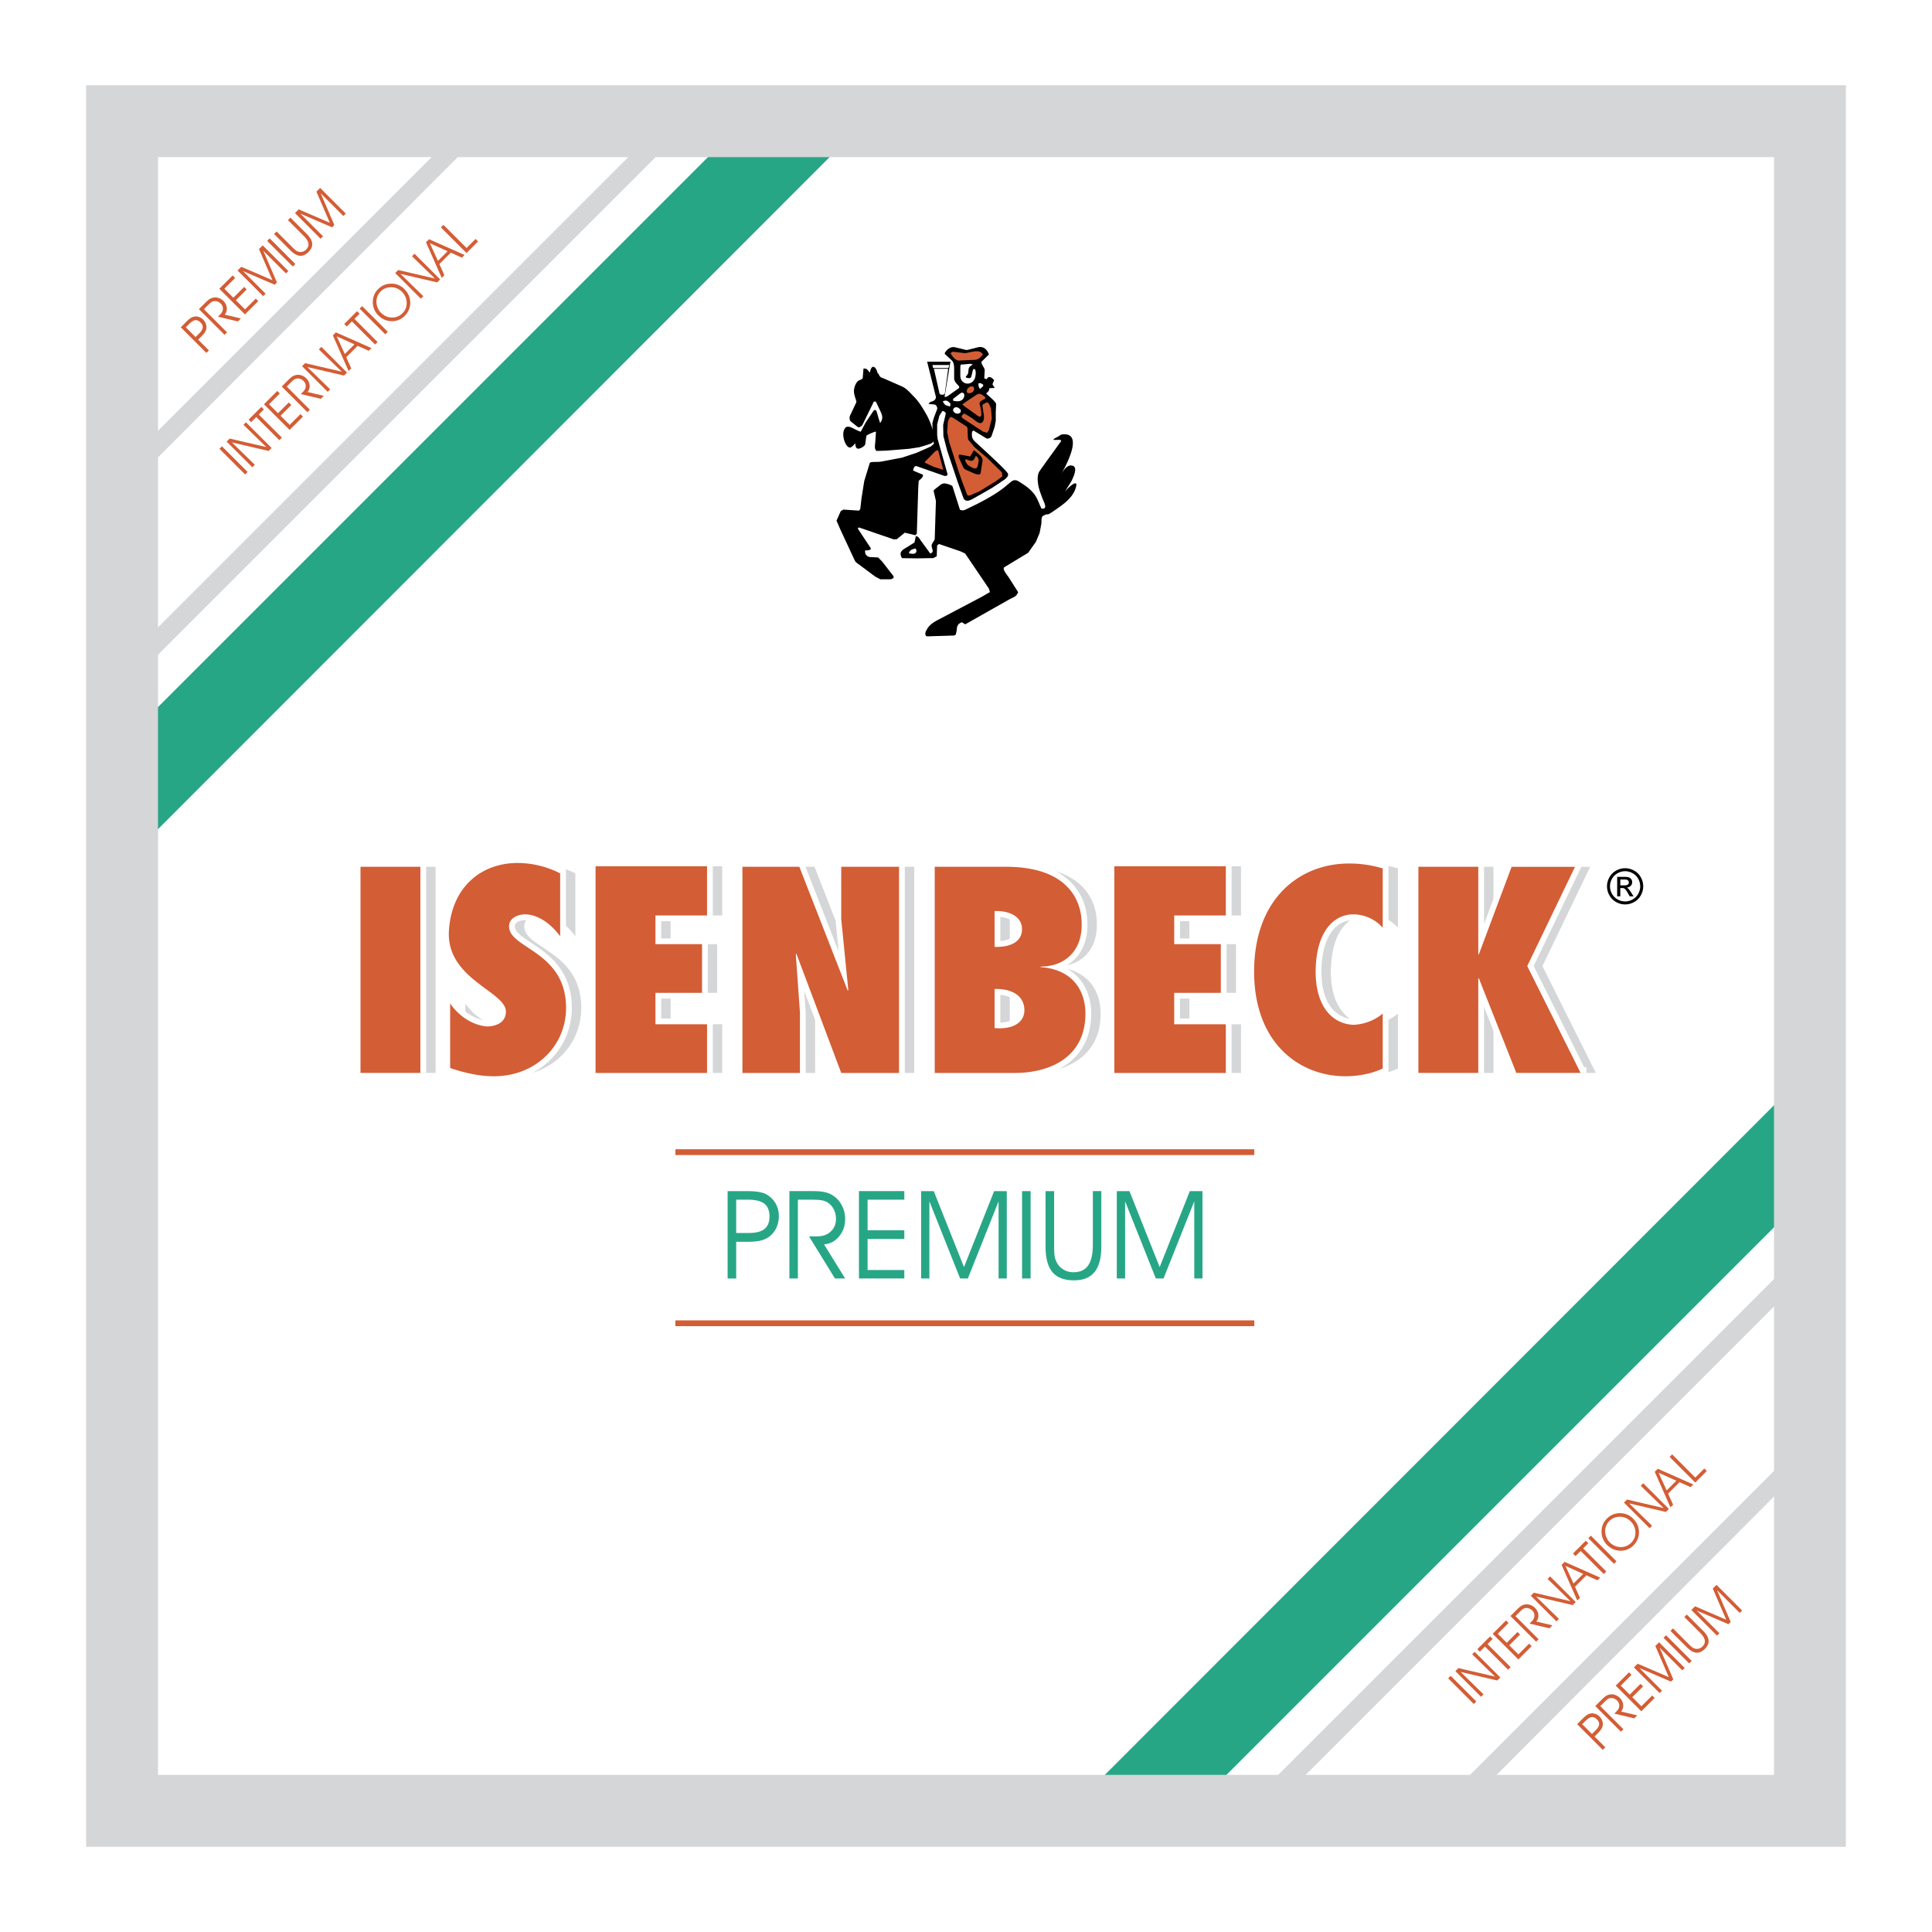 <svg xmlns="http://www.w3.org/2000/svg" width="2500" height="2500" viewBox="0 0 192.756 192.756"><path fill-rule="evenodd" clip-rule="evenodd" fill="#fff" d="M0 0h192.756v192.756H0V0z"/><path fill-rule="evenodd" clip-rule="evenodd" fill="#27a686" d="M12.336 73.971l59.145-59.144h12.138L12.336 86.153V73.971zM180.373 119.072l-59.144 59.143h-12.137l71.281-71.326v12.183z"/><path d="M24.703 47.085l-.251.251-2.558-2.558.25-.251 2.559 2.558zm1.869-2.48l-2.282-2.222.249-.25 2.559 2.558-.303.302-3.659-.852 2.284 2.228-.248.248-2.558-2.558.302-.302 3.656.848zm1.553-.941l-.251.251-2.307-2.307-.512.511-.251-.25 1.274-1.274.251.25-.512.512 2.308 2.307zm-.387-2.435l1.075-1.076.253.253-1.075 1.075.91.911 1.075-1.075.248.248-1.329 1.328-2.558-2.558 1.329-1.329.251.251-1.076 1.075.897.897zm.87-2.662l2.307 2.308-.248.247-2.558-2.557.687-.688c.151-.151.284-.261.398-.33a1.059 1.059 0 0 1 .893-.093c.178.06.334.158.468.292.198.197.31.427.335.686a.86.86 0 0 1-.208.676l1.617.382-.299.299-1.993-.475.242-.242a.787.787 0 0 0 .253-.538.68.68 0 0 0-.214-.518.899.899 0 0 0-.292-.199.746.746 0 0 0-.332-.056.638.638 0 0 0-.28.084c-.09.052-.226.168-.407.35l-.369.372zm5.488-1.486l-2.282-2.222.25-.25 2.558 2.559-.303.302-3.66-.852 2.284 2.228-.247.247-2.559-2.558.302-.303 3.657.849zm.945-.333l-.265.265-1.565-3.551.302-.302 3.548 1.569-.269.268-1.11-.497-1.139 1.139.498 1.109zm.323-2.39l-1.77-.8.807 1.763.963-.963zm2.305-.238l-.251.25-2.307-2.307-.511.512-.251-.252 1.274-1.274.251.252-.511.511 2.306 2.308zm1.019-1.02l-.251.251-2.558-2.558.25-.251 2.559 2.558zm-.682-1.9c.311.312.674.472 1.087.48.414.008.77-.137 1.066-.435.29-.29.429-.642.417-1.056a1.562 1.562 0 0 0-.487-1.087c-.291-.291-.645-.438-1.061-.442s-.77.139-1.061.43a1.368 1.368 0 0 0-.28.401 1.526 1.526 0 0 0-.034 1.147c.08.219.197.406.353.562zm-.267.259a1.843 1.843 0 0 1-.544-1.344c.003-.248.048-.478.137-.69.088-.213.22-.407.396-.583.178-.178.375-.313.592-.403.215-.091.448-.137.699-.139.257-.002.498.043.722.135.223.093.427.23.609.414.181.181.32.376.415.583.096.208.149.43.161.667a1.85 1.85 0 0 1-.118.765 1.842 1.842 0 0 1-.424.643 1.752 1.752 0 0 1-1.314.539c-.506-.011-.951-.206-1.331-.587zm5.65-3.671l-2.282-2.223.249-.25 2.559 2.558-.303.303-3.659-.853 2.284 2.228-.248.249-2.559-2.558.302-.303 3.657.849zm.945-.334l-.266.266-1.565-3.551.303-.302 3.547 1.569-.269.268-1.109-.497-1.139 1.139.498 1.108zm.323-2.389l-1.77-.8.807 1.763.963-.963zm3.04-.974l-1.153 1.152-2.558-2.558.254-.253 2.31 2.31.899-.899.248.248zM18.539 32.654l.974.975.371-.371c.206-.206.319-.397.34-.574.02-.177-.053-.348-.217-.512-.17-.17-.345-.246-.523-.226-.178.02-.377.139-.596.357l-.349.351zm-.502 0l.542-.542a3.47 3.47 0 0 1 .399-.351 1 1 0 0 1 .312-.154.986.986 0 0 1 .523.006c.169.047.321.14.457.276.129.129.221.274.276.438a.93.93 0 0 1-.11.832 2.531 2.531 0 0 1-.331.391l-.336.336 1.075 1.075-.251.251-2.556-2.558zm2.307-1.805l2.307 2.307-.248.247-2.558-2.557.688-.688c.15-.151.283-.26.398-.33a1.035 1.035 0 0 1 .892-.092c.178.06.334.157.468.291.198.197.31.427.334.687a.86.86 0 0 1-.208.676l1.617.382-.298.298-1.992-.474.242-.242a.777.777 0 0 0 .252-.537.675.675 0 0 0-.213-.518.868.868 0 0 0-.292-.199.754.754 0 0 0-.331-.056.634.634 0 0 0-.28.084c-.09.052-.226.169-.408.351l-.37.37zm2.938-1.146l1.075-1.075.253.253-1.075 1.075.91.911 1.075-1.075.248.248-1.328 1.328-2.559-2.558 1.329-1.328.251.251-1.075 1.075.896.895zm2.978-.157l-2.558-2.558.371-.371 3.109 1.338-1.343-3.105.371-.371 2.559 2.559-.24.24-2.26-2.26 1.359 3.159-.227.226-3.158-1.359 2.259 2.259-.242.243zm3.205-3.206l-.251.252-2.558-2.558.251-.251 2.558 2.557zm-2.12-2.995l.251-.25 1.618 1.618c.125.125.224.214.296.266a.803.803 0 0 0 .214.115.737.737 0 0 0 .43.027.78.78 0 0 0 .383-.217c.192-.192.27-.402.23-.626-.039-.224-.197-.475-.474-.751l-1.565-1.565.248-.247 1.627 1.626c.332.332.513.645.544.94.031.293-.087.575-.355.844-.287.287-.578.417-.873.393-.293-.023-.61-.205-.948-.544l-1.626-1.629zm4.644.473l-2.558-2.559.371-.37 3.109 1.339-1.342-3.106.371-.37 2.558 2.558-.24.24-2.259-2.259 1.359 3.159-.227.227-3.159-1.36 2.26 2.259-.243.242z" fill-rule="evenodd" clip-rule="evenodd" fill="#d35d35"/><path d="M43.457 107.047V86.48h-5.974v20.566h5.974v.001zm2.971-6.928v6.438c1.619.551 3.061.822 4.355.822 4.208 0 7.208-3.059 7.208-6.824 0-5.918-6.208-5.918-5.649-8.428.118-.463.706-.9 1.559-.9.971 0 2.295.573 3.502 2.182v-6.273a9.424 9.424 0 0 0-4.238-1.037c-3.648 0-6.561 2.4-6.856 6.684-.353 4.882 5.649 6.109 5.68 8.128 0 .928-.677 1.445-1.825 1.5-1.147-.056-2.647-.737-3.736-2.292zm14.507 6.928h11.122v-4.855h-5.149v-3.137h4.649V94.2h-4.649v-2.864h5.149v-4.91H60.935v20.621zm14.653 0h5.738v-6.027l-.412-5.811.059-.054 4.473 11.892h5.767V86.48h-5.767v5.209l.706 7.093-.059.055-4.826-12.357h-5.679v20.567zm19.185 0h8.034c3.207 0 7.002-1.391 7.002-5.918 0-2.346-1.322-4.42-4.471-4.639v-.055c2.471 0 4.236-1.635 4.09-4.472-.059-2.073-1.324-5.483-7.533-5.483h-7.122v20.567zm5.973-8.373c1.531-.055 2.973.545 2.973 2.127 0 1.092-.971 1.938-2.973 1.773v-3.9zm0-4.202v-3.573c1.324-.055 2.736.437 2.736 1.828 0 1.064-.912 1.8-2.736 1.745zm11.947 12.575h11.123v-4.855h-5.15v-3.137h4.65V94.2h-4.65v-2.864h5.15v-4.91h-11.123v20.621zm26.778-5.918c-.883.709-1.854 1.062-2.885 1.117-2.117-.055-3.973-1.854-3.795-5.811.176-3.763 1.971-5.209 3.736-5.209 1.148 0 2.236.518 2.943 1.336v-5.919a11.573 11.573 0 0 0-3.355-.491c-5.002 0-9.475 3.573-9.475 10.775 0 7.338 4.709 10.451 9.092 10.451 1.383 0 2.648-.271 3.738-.768v-5.481h.001zm19.744 5.918l-5.326-10.664 4.766-9.902h-6.326l-3.266 8.728h-.059V86.48h-5.973v20.566h5.973v-9.438h.059l3.736 9.438h6.416v.001zM180.453 145.838l-31.783 31.894h-2.652l34.435-34.435v2.541zM180.373 126.969l-51.199 51.199h-2.736l53.935-53.936v2.737zM12.177 46.565l31.518-31.518h2.602l-34.12 34.177v-2.659zM12.336 66.02l51.201-51.2h2.736L12.336 68.756V66.02z" fill-rule="evenodd" clip-rule="evenodd" fill="#d5d6d7"/><path d="M41.94 107.047V86.48h-5.973v20.566h5.973v.001m2.972-6.928v6.438c1.619.551 3.06.822 4.355.822 4.208 0 7.209-3.059 7.209-6.824 0-5.918-6.208-5.918-5.649-8.428.118-.463.706-.9 1.559-.9.971 0 2.295.573 3.502 2.182v-6.273a9.427 9.427 0 0 0-4.237-1.037c-3.648 0-6.562 2.4-6.857 6.684-.352 4.882 5.65 6.109 5.68 8.128 0 .928-.677 1.445-1.825 1.5-1.148-.056-2.649-.737-3.737-2.292m14.507 6.928h11.123v-4.855h-5.149v-3.137h4.649V94.2h-4.649v-2.864h5.149v-4.91H59.419v20.621m14.654 0h5.737v-6.027l-.412-5.811.059-.054 4.473 11.892h5.767V86.48H83.93v5.209l.706 7.093-.058.055-4.827-12.357h-5.679v20.567h.001m19.185 0h8.033c3.207 0 7.002-1.391 7.002-5.918 0-2.346-1.322-4.42-4.471-4.639v-.055c2.471 0 4.236-1.635 4.09-4.472-.061-2.073-1.324-5.483-7.533-5.483h-7.121v20.567m5.972-8.373c1.531-.055 2.973.545 2.973 2.127 0 1.092-.971 1.938-2.973 1.773v-3.9m0-4.202v-3.573c1.324-.055 2.736.437 2.736 1.828.001 1.064-.911 1.8-2.736 1.745m11.948 12.575h11.123v-4.855h-5.15v-3.137h4.65V94.2h-4.65v-2.864h5.15v-4.91h-11.123v20.621m26.777-5.918a4.934 4.934 0 0 1-2.885 1.117c-2.119-.055-3.973-1.854-3.795-5.811.176-3.763 1.971-5.209 3.736-5.209 1.148 0 2.236.518 2.943 1.336v-5.919a11.573 11.573 0 0 0-3.355-.491c-5.002 0-9.475 3.573-9.475 10.775 0 7.338 4.709 10.451 9.092 10.451 1.383 0 2.648-.271 3.738-.768v-5.481h.001m19.744 5.918l-5.326-10.664 4.766-9.902h-6.326l-3.266 8.728h-.059V86.48h-5.975v20.566h5.975v-9.438h.059l3.736 9.438h6.416v.001z" fill="none" stroke="#fff" stroke-width="1.149" stroke-miterlimit="2.613"/><path d="M41.94 107.047V86.48h-5.973v20.566h5.973v.001zm2.972-6.928v6.438c1.619.551 3.06.822 4.355.822 4.208 0 7.209-3.059 7.209-6.824 0-5.918-6.208-5.918-5.649-8.428.118-.463.706-.9 1.559-.9.971 0 2.295.573 3.502 2.182v-6.273a9.427 9.427 0 0 0-4.237-1.037c-3.648 0-6.562 2.4-6.857 6.684-.352 4.882 5.65 6.109 5.68 8.128 0 .928-.677 1.445-1.825 1.5-1.148-.056-2.649-.737-3.737-2.292zm14.507 6.928h11.123v-4.855h-5.149v-3.137h4.649V94.2h-4.649v-2.864h5.149v-4.91H59.419v20.621zm14.654 0h5.737v-6.027l-.412-5.811.059-.054 4.473 11.892h5.767V86.48H83.93v5.209l.706 7.093-.058.055-4.827-12.357h-5.679v20.567h.001zm19.185 0h8.033c3.207 0 7.002-1.391 7.002-5.918 0-2.346-1.322-4.42-4.471-4.639v-.055c2.471 0 4.236-1.635 4.09-4.472-.061-2.073-1.324-5.483-7.533-5.483h-7.121v20.567zm5.972-8.373c1.531-.055 2.973.545 2.973 2.127 0 1.092-.971 1.938-2.973 1.773v-3.9zm0-4.202v-3.573c1.324-.055 2.736.437 2.736 1.828.001 1.064-.911 1.8-2.736 1.745zm11.948 12.575h11.123v-4.855h-5.15v-3.137h4.65V94.2h-4.65v-2.864h5.15v-4.91h-11.123v20.621zm26.777-5.918a4.934 4.934 0 0 1-2.885 1.117c-2.119-.055-3.973-1.854-3.795-5.811.176-3.763 1.971-5.209 3.736-5.209 1.148 0 2.236.518 2.943 1.336v-5.919a11.573 11.573 0 0 0-3.355-.491c-5.002 0-9.475 3.573-9.475 10.775 0 7.338 4.709 10.451 9.092 10.451 1.383 0 2.648-.271 3.738-.768v-5.481h.001zm19.744 5.918l-5.326-10.664 4.766-9.902h-6.326l-3.266 8.728h-.059V86.48h-5.975v20.566h5.975v-9.438h.059l3.736 9.438h6.416v.001z" fill-rule="evenodd" clip-rule="evenodd" fill="#d35d35"/><path d="M73.45 119.693v3.322h1.263c.703 0 1.223-.133 1.557-.4.335-.268.502-.68.502-1.24 0-.582-.169-1.008-.506-1.277-.338-.27-.879-.404-1.625-.404H73.45v-.001zm-.856-.855h1.849c.532 0 .956.027 1.275.084.32.055.584.145.796.27.384.23.678.531.883.9.206.369.308.785.308 1.248 0 .439-.091.844-.278 1.219-.186.373-.445.67-.776.889-.231.154-.507.27-.828.34a6.1 6.1 0 0 1-1.23.104H73.45v3.664h-.856v-8.718zm7.009.855v7.861h-.844v-8.717H81.1c.516 0 .928.039 1.243.115.312.078.596.207.852.387.347.244.621.568.823.977.202.406.303.838.303 1.293 0 .676-.2 1.256-.601 1.742-.402.488-.903.754-1.506.797l2.106 3.406h-1.018l-2.587-4.203h.825c.552 0 .999-.162 1.345-.484.345-.322.52-.74.52-1.246 0-.307-.054-.588-.16-.838a1.792 1.792 0 0 0-.47-.658 1.514 1.514 0 0 0-.62-.334c-.241-.064-.672-.098-1.291-.098h-1.261zm6.957 3.053h3.664v.863H86.56v3.102h3.664v.844h-4.526v-8.717h4.526v.855H86.56v3.053zm5.339 4.809v-8.717h1.263l3.016 7.578 3.007-7.578h1.262v8.717h-.818v-7.699l-3.066 7.699h-.772l-3.065-7.699v7.699h-.827zm10.927 0h-.855v-8.717h.855v8.717zm1.49-8.717h.855v5.512c0 .428.018.748.051.959.035.213.09.398.17.562.158.332.385.592.688.777.299.189.641.283 1.021.283.658 0 1.145-.225 1.461-.674.314-.449.473-1.145.473-2.088v-5.332h.844v5.543c0 1.131-.225 1.973-.676 2.527-.447.555-1.129.832-2.043.832-.979 0-1.695-.271-2.156-.814-.459-.543-.688-1.391-.688-2.545v-5.542zm7.106 8.717v-8.717h1.264l3.016 7.578 3.006-7.578h1.264v8.717h-.82v-7.699l-3.064 7.699h-.771l-3.066-7.699v7.699h-.829z" fill-rule="evenodd" clip-rule="evenodd" fill="#27a686"/><path d="M162.139 86.622c.303 0 .598.078.887.233.289.156.516.378.676.668.162.29.242.591.242.907 0 .312-.08.61-.238.897a1.667 1.667 0 0 1-.668.669 1.828 1.828 0 0 1-.898.239 1.83 1.83 0 0 1-.9-.239 1.667 1.667 0 0 1-.668-.669 1.794 1.794 0 0 1-.24-.897c0-.315.08-.617.242-.907a1.67 1.67 0 0 1 .678-.668c.285-.155.582-.233.887-.233zm0 .299c-.256 0-.502.065-.742.195s-.428.316-.564.557a1.497 1.497 0 0 0-.002 1.505c.133.239.318.425.559.558a1.505 1.505 0 0 0 1.498 0c.24-.133.426-.319.559-.558.131-.239.197-.488.197-.748 0-.262-.066-.514-.201-.757a1.394 1.394 0 0 0-.564-.557 1.557 1.557 0 0 0-.74-.195zm-.793 2.507v-1.944h.666c.23 0 .395.017.496.054a.501.501 0 0 1 .336.474.515.515 0 0 1-.152.37.6.6 0 0 1-.402.177.514.514 0 0 1 .164.104c.078.076.174.205.287.386l.238.379h-.385l-.172-.306c-.135-.241-.244-.392-.328-.452a.398.398 0 0 0-.25-.067h-.186v.826h-.312v-.001zm.312-1.093h.381c.182 0 .307-.028.373-.083a.266.266 0 0 0 .1-.216.271.271 0 0 0-.049-.154.287.287 0 0 0-.133-.102.971.971 0 0 0-.314-.033h-.357v.588h-.001z" fill-rule="evenodd" clip-rule="evenodd"/><path d="M147.293 169.756l-.252.252-2.557-2.559.25-.252 2.559 2.559zm1.869-2.481l-2.283-2.223.25-.25 2.559 2.559-.303.303-3.658-.852 2.283 2.227-.248.248-2.559-2.559.303-.303 3.656.85zm1.553-.941l-.252.25-2.307-2.307-.51.512-.252-.25 1.273-1.275.252.252-.512.512 2.308 2.306zm-.387-2.436l1.076-1.074.252.252-1.074 1.074.91.912 1.074-1.076.248.248-1.328 1.328-2.559-2.559 1.328-1.328.252.252-1.076 1.074.897.897zm.869-2.66l2.307 2.307-.246.246-2.559-2.557.688-.688c.15-.152.283-.262.398-.33a1.04 1.04 0 0 1 .89-.092c.18.059.336.156.469.291.197.197.309.426.334.686a.863.863 0 0 1-.207.676l1.617.383-.299.299-1.992-.475.242-.242a.783.783 0 0 0 .252-.537.673.673 0 0 0-.213-.518.892.892 0 0 0-.293-.199.77.77 0 0 0-.33-.057.64.64 0 0 0-.279.084c-.09.053-.227.17-.408.352l-.371.371zm5.489-1.488l-2.281-2.221.25-.25 2.557 2.559-.303.301-3.658-.852 2.283 2.229-.248.246-2.557-2.557.301-.303 3.656.848zm.945-.332l-.266.264-1.564-3.549.303-.303 3.547 1.568-.27.27-1.107-.498-1.139 1.139.496 1.109zm.324-2.391l-1.77-.799.805 1.762.965-.963zm2.305-.238l-.252.252-2.307-2.307-.512.512-.25-.252 1.273-1.275.252.252-.512.512 2.308 2.306zm1.017-1.019l-.25.252-2.559-2.559.252-.25 2.557 2.557zm-.681-1.899c.312.311.676.471 1.088.479.414.008.77-.137 1.066-.434.291-.291.43-.643.416-1.055a1.574 1.574 0 0 0-.486-1.088 1.47 1.47 0 0 0-1.061-.443 1.424 1.424 0 0 0-1.061.43 1.435 1.435 0 0 0-.281.402 1.517 1.517 0 0 0-.033 1.146c.078.219.197.407.352.563zm-.266.258a1.84 1.84 0 0 1-.543-1.343c.002-.248.047-.479.135-.691.09-.211.221-.406.396-.582.18-.178.377-.314.592-.404s.449-.137.699-.139a1.815 1.815 0 0 1 1.332.549c.182.182.32.377.416.584s.148.43.16.666c.014.273-.025.527-.117.766a1.861 1.861 0 0 1-.426.643 1.751 1.751 0 0 1-1.312.539c-.508-.012-.953-.207-1.332-.588zm5.649-3.672l-2.281-2.221.25-.25 2.557 2.559-.301.301-3.66-.852 2.283 2.229-.246.246-2.559-2.557.303-.303 3.654.848zm.945-.332l-.264.264-1.566-3.549.303-.303 3.547 1.568-.27.268-1.107-.496-1.139 1.139.496 1.109zm.324-2.391l-1.77-.799.807 1.762.963-.963zm3.039-.972l-1.152 1.152-2.559-2.559.254-.252 2.311 2.311.898-.9.248.248zM157.855 172.023l.975.975.371-.369c.207-.207.32-.398.34-.574.02-.178-.053-.348-.217-.512-.17-.172-.346-.246-.523-.227s-.377.139-.596.357l-.35.35zm-.501 0l.543-.543c.154-.154.289-.271.398-.35.109-.076.213-.127.312-.154a.986.986 0 0 1 .523.006c.17.049.32.141.457.275.129.129.221.275.275.439a.907.907 0 0 1 .033.488.962.962 0 0 1-.143.342 2.52 2.52 0 0 1-.33.393l-.336.336 1.074 1.074-.252.252-2.554-2.558zm2.306-1.804l2.309 2.307-.248.248-2.559-2.559.688-.688c.15-.15.283-.26.398-.33a1.037 1.037 0 0 1 .89-.092c.18.061.336.158.469.291.199.197.311.428.336.688a.865.865 0 0 1-.209.676l1.617.381-.297.299-1.994-.475.242-.242a.79.79 0 0 0 .254-.537.682.682 0 0 0-.215-.518.892.892 0 0 0-.293-.199.749.749 0 0 0-.33-.055c-.096.004-.189.033-.279.084s-.227.168-.408.35l-.371.371zm2.938-1.147l1.076-1.074.254.252-1.076 1.076.91.91 1.076-1.076.246.248-1.328 1.328-2.557-2.559 1.328-1.328.25.252-1.074 1.076.895.895zm2.978-.156l-2.559-2.557.371-.371 3.109 1.338-1.342-3.105.371-.371 2.557 2.559-.24.24-2.26-2.26 1.361 3.16-.227.227-3.16-1.359 2.26 2.258-.241.241zm3.207-3.205l-.252.25-2.559-2.557.252-.252 2.559 2.559zm-2.121-2.996l.25-.25 1.619 1.617c.125.125.225.215.295.266a.78.78 0 0 0 .215.115.735.735 0 0 0 .432.027.774.774 0 0 0 .381-.217c.193-.193.27-.402.23-.627-.037-.223-.195-.475-.473-.75l-1.564-1.566.246-.246 1.627 1.625c.332.332.514.646.545.941.031.293-.088.574-.355.844-.287.287-.578.416-.873.393-.293-.023-.609-.205-.947-.545l-1.628-1.627zm4.643.473l-2.557-2.559.369-.369 3.109 1.338-1.342-3.105.371-.371 2.559 2.559-.242.24-2.258-2.26 1.359 3.16-.227.227-3.16-1.361 2.26 2.26-.241.241z" fill-rule="evenodd" clip-rule="evenodd" fill="#d35d35"/><path d="M103.549 48.097c.043.555.25 1.065.443 1.591.119.362.629 1.14-.082 1.058-.289-.592-.467-1.243-.947-1.703-.34-.37-.703-.621-1.191-.925-.223-.148-.334-.207-.525-.207-.17-.007-.297.096-.408.186-.184.141-.355.289-.518.429-.881.719-1.947 1.303-2.953 1.814l-1.074.519c-.186.081-.326.074-.519 0l-.74-2.325c-.06-.155-.629-.289-.777-.304a.72.72 0 0 0-.407.126l-.658.519-.045.103.229 1-.119 3.768c-.022.274-.392.489-.296.815.016.125.126.34.082.489-.029.081-.148.147-.229.178l-.918-1.259c-.214-.289-.251-.444-.525-.481l-.134.637-.999.622c-.163.089-.415.304-.385.533 0 .096.075.407.185.407l1.422.022 1.658-.029.34-.178.037-1.08.186-.148.955.326 1.191.406.467.223 2.361 3.486.111.355-.762.444-4.59 2.42c-.37.215-.674.43-.889.778-.103.17-.252.4-.192.614.015.082.074.163.163.163l2.665-.081.177-.066c.23-.6-.037-1.015.629-1.259l.333.207 4.293-2.428c.557-.311.807-.311.984-.785l-.924-1.45c-.135-.215-.467-.593-.512-.852 0-.074 0-.141.045-.178l2.027-1.222.363-.222.777-1.096.371-.889.154-.822c.066-.266-.029-.629.141-.852l.201-.103c.473-.222.059.178.984-.459.777-.54 1.68-1.14 2.051-2.058.539-1.385-.711-.2-1.016.178l.629-.992c.164-.341.719-1.407.156-1.592-.555-.185-.971.541-1.191.889.154-.237 2.555-4.308.125-4.013-.154.015-.266.148-.406.222-1.26.63.576.082.289.482-.697.97-1.4 1.924-2.08 2.894a1.066 1.066 0 0 0-.178.362 2.27 2.27 0 0 0-.035.793z" fill-rule="evenodd" clip-rule="evenodd"/><path d="M99.852 48.097l.074-.06c.186-.111.777-.459.629-.792-.148-.333-2.428-2.398-2.939-2.873-.533-.489-.717-.6-.628-1.311l.132-.111 1.305.792c.043.029.117.029.178 0a.412.412 0 0 0 .324-.236l.312-.926.109-.592v-.881l.037-.822c-.199-.393-.783-.77-.998-1.037.215-.148.287-.259.332-.519l.52-.022-.223-.369.17-.415c-.111-.111-.318-.333-.504-.304-.111.015-.186.118-.258.222l-.223-.096.045-.829c.021-.142-.445-.726-.305-.844l.727-.711c-.098-.251-.238-.488-.475-.636a.839.839 0 0 0-.578-.089l-.924.237-.26.052-1.125-.274c-.429-.103-.778.163-1 .496-.037.045-.074.134-.029.178l.696.645c.229.244.222.658.222.955v.821c0 .326.304.593.496.8v.162l-1.073.763c-.074.045-.163.119-.267.119-.074 0-.118.059-.11-.008l.584-3.5H92.5l.874 3.5c.022.141-.067.304-.2.386-.237.17-.296-.007-.533.333.2.036.452.029.637.073.074 0 .111.096.111.074.081.103.155.244.11.37l-.333.88-.141.519.022.962.015.178.111.925-.312.267-1.406.623-1.466.489-2.117.399c-.303.044-.6.007-.896.044-.074.007-.177.03-.207.111l-.533 1.74-.022.118-.259 1.621-.126 1.103-.133.148-1.555-.104-.26.156-.422.948.386.889 1.429 3.072.118.186 1.932 1.436.504.266h.977c.141 0 .318-.074.355-.192 0-.06 0-.104-.037-.148l-1.103-1.421-.407-.415-.844-.044a.621.621 0 0 1-.37-.222c-.089-.134-.089-.289-.089-.444.222.015.377.007.563-.097v-.126l-1.296-1.954.111-.111 3.472 1.192.312-.014.799-.652 1.052.252.148-.156.141-4.516.037-.621c.007-.119.007-.141.067-.178.111-.119.37-.296.37-.489 0-.038-.03-.082-.067-.104l-.918-.385c.03-.17.067-.326.208-.43.037-.015.082-.044.126-.015l1.169.408 1.599.562a.356.356 0 0 0 .289-.044c.037-.037.045-.096.037-.148l-.984-3.501-.045-.385v-1.059l.223-.858.303-.481a.501.501 0 0 1 .319.185c.007.038.015.082.007.119l-.252 1.095.022 1.11.37 1.421 1.052 3.146.503 1.407c.045.148.118.37.296.444.26.133.718-.155.925-.274l1.666-.948.918-.606z" fill-rule="evenodd" clip-rule="evenodd"/><path d="M99.213 48.097l-1.502.924-.925.401-.193.029-.104-.096-.481-1.266-.333-.962-.971-3.006-.206-1.021.059-.889c0-.237.126-.444.274-.629l.259.104 1.333.859.104.14.037 1 .045.192.621.74 1.297 1.103 1.428 1.407.053.407-.703.51-.092.053z" fill-rule="evenodd" clip-rule="evenodd" fill="#d35d35"/><path d="M98.07 38.55l-.297.259c-.141-.215-.186-.341-.133-.585.207-.007.318.03.467.178l-.037.148z" fill-rule="evenodd" clip-rule="evenodd" fill="#fff"/><path d="M98.07 35.359c-.252.318-.467.54-.875.547l-1.531.066a.433.433 0 0 1-.223-.059c-.289-.149-.466-.444-.615-.689l.245-.133 1.229.148.814-.163c.186-.029.4-.052.584 0 .165.039.269.165.372.283zM96.581 39.215c-.215-.044-.104-.407 0-.489.111-.133.341-.222.496-.148.104.044.133.222.104.312-.038.243-.4.392-.6.325z" fill-rule="evenodd" clip-rule="evenodd" fill="#d35d35"/><path d="M95.863 36.369l.222-.007.726-.067.26.074c-.778.363-.178.741-.705 1.185v.104c.119.044.312.111.452.044.148-.074.155-.629.303-.888l.17.029c.074.259.074.452.016.741-.082.458-.481.785-.962.666-.341-.104-.533-.4-.533-.74v-.955l.051-.186zM95.092 39.986v-.192l.703-.54c.082-.052.193-.118.297-.052.185.111.126.371.044.518-.216.385-.667.34-1.044.266zM93.177 36.795h1.421l-.333 2.465c-.029.163-.48.163-.525.015l-.563-2.48zM93.097 36.715l-.066-.296h1.687l-.096.296h-1.525z" fill-rule="evenodd" clip-rule="evenodd" fill="#fff"/><path d="M98.07 40.332l-.059.134.146.94c.037.243.023.651-.221.776-.26.171-.777-.34-.941-.459l-.777-.466c-.066.037-.281.185-.281.296 0 .104.133.207.207.244l1.939 1.267.408.118.178-.303.281-1.118-.074-.999-.186-.43c-.059-.088-.104-.163-.215-.192-.065-.008-.205.14-.405.192z" fill-rule="evenodd" clip-rule="evenodd" fill="#d35d35"/><path d="M96.022 40.332l.326-.229 1.111-.741c.08-.066.199-.081.311-.066.223.059.4.215.541.362l-.023.119c-.146.074-.555.251-.562.466 0 .044.045.222.074.311.104.466.104.54.104.925l-.207.111-1.57-1.125-.105-.133z" fill-rule="evenodd" clip-rule="evenodd" fill="#d35d35"/><path d="M94.799 40.544l.029-.281c-.296-.296-.414-.37-.748-.222-.066.029.186.288.2.333.031.059.445.178.519.17z" fill-rule="evenodd" clip-rule="evenodd" fill="#fff"/><path d="M87.513 40.332l.222.474c.267.556.451.918.074 1.399l-.118-.362-.252-.859-.141-.096-.126.067-.8 1.191-.496.925c-.585-.155-1.207-.748-1.541-.385-.348.408-.185 1.192.038 1.592.074.155.259.407.474.37.185-.06.362-.289.48-.43.008.17.037.511.252.547.222.037.711-.251.74-.436l.118-.829c.008-.111.771-.407.934-.444l.021.074-.059.888c-.008.297-.126.644.059.926a.144.144 0 0 0 .111.044l.94-.029 2.287-.186 1-.155.77-.23c.222-.073.666-.185.703-.503.089-.562-.399-1.821-.688-2.377a16.725 16.725 0 0 0-.711-1.177c-.296-.407-.451-.6-.732-.866-.333-.354-.674-.74-1.118-.925l-1.518-.667c-.525-.245-.622-.148-.784-.592h-.067c-.073-.207-.155-.548-.377-.659-.06-.038-.134-.038-.178 0-.148.111-.192.333-.229.511h-.074c-.148-.252-.296-.4-.577-.355l-.075.918c-.007.155-.333.214-.458.304-.215.185-.355.54-.399.806-.112.555.288 1.178.214 1.34l-.629 1.332c-.074.186-.059.467.111.593l.6.481c.066.066.141.095.222.066.141-.03.26-.148.326-.259l1-2.043.111-.244.2-.015.14.275zM97.166 44.906l-.371.636-1.073-.2-.074.074v.2l.481 1.059.156.155.74.333c.186.074.436.193.658.178.082-.029.127-.06.156-.148l.148-.962c.029-.148.074-.393-.008-.541-.184-.31-.54-.555-.813-.784z" fill-rule="evenodd" clip-rule="evenodd"/><path d="M96.289 45.889l.081-.073c.155.044.474.214.66.14.162-.066.258-.333.332-.48.297.2.305.414.238.74-.037.156-.037.421-.201.496-.133.059-.26 0-.393-.052-.407-.215-.607-.333-.717-.771z" fill-rule="evenodd" clip-rule="evenodd" fill="#d35d35"/><path d="M95.863 40.917c-.029.037 0 .096-.007.148-.067.222-.371.245-.555.148-.178-.111-.296-.311-.134-.489.251-.229.548-.007.696.193z" fill-rule="evenodd" clip-rule="evenodd" fill="#fff"/><path d="M94.108 46.874l-.926-.289-.881-.406-.037-.09.733-.74c.236-.244.311-.407.6-.429l.511 1.954z" fill-rule="evenodd" clip-rule="evenodd" fill="#d35d35"/><path d="M90.677 55.197a.614.614 0 0 1 .215-.318c.125-.081.296-.126.451-.155.082.118.148.296.008.437-.156.154-.481.08-.674.036z" fill-rule="evenodd" clip-rule="evenodd" fill="#fff"/><path fill-rule="evenodd" clip-rule="evenodd" fill="#d35d35" d="M67.382 114.662h57.759v.576H67.382v-.576zM67.382 131.734h57.759v.577H67.382v-.577z"/><path d="M12.177 8.504h171.989v175.748H8.59V8.504h3.587zm164.815 7.173H15.764v161.401h161.229V15.677h-.001z" fill-rule="evenodd" clip-rule="evenodd" fill="#d5d6d7"/></svg>